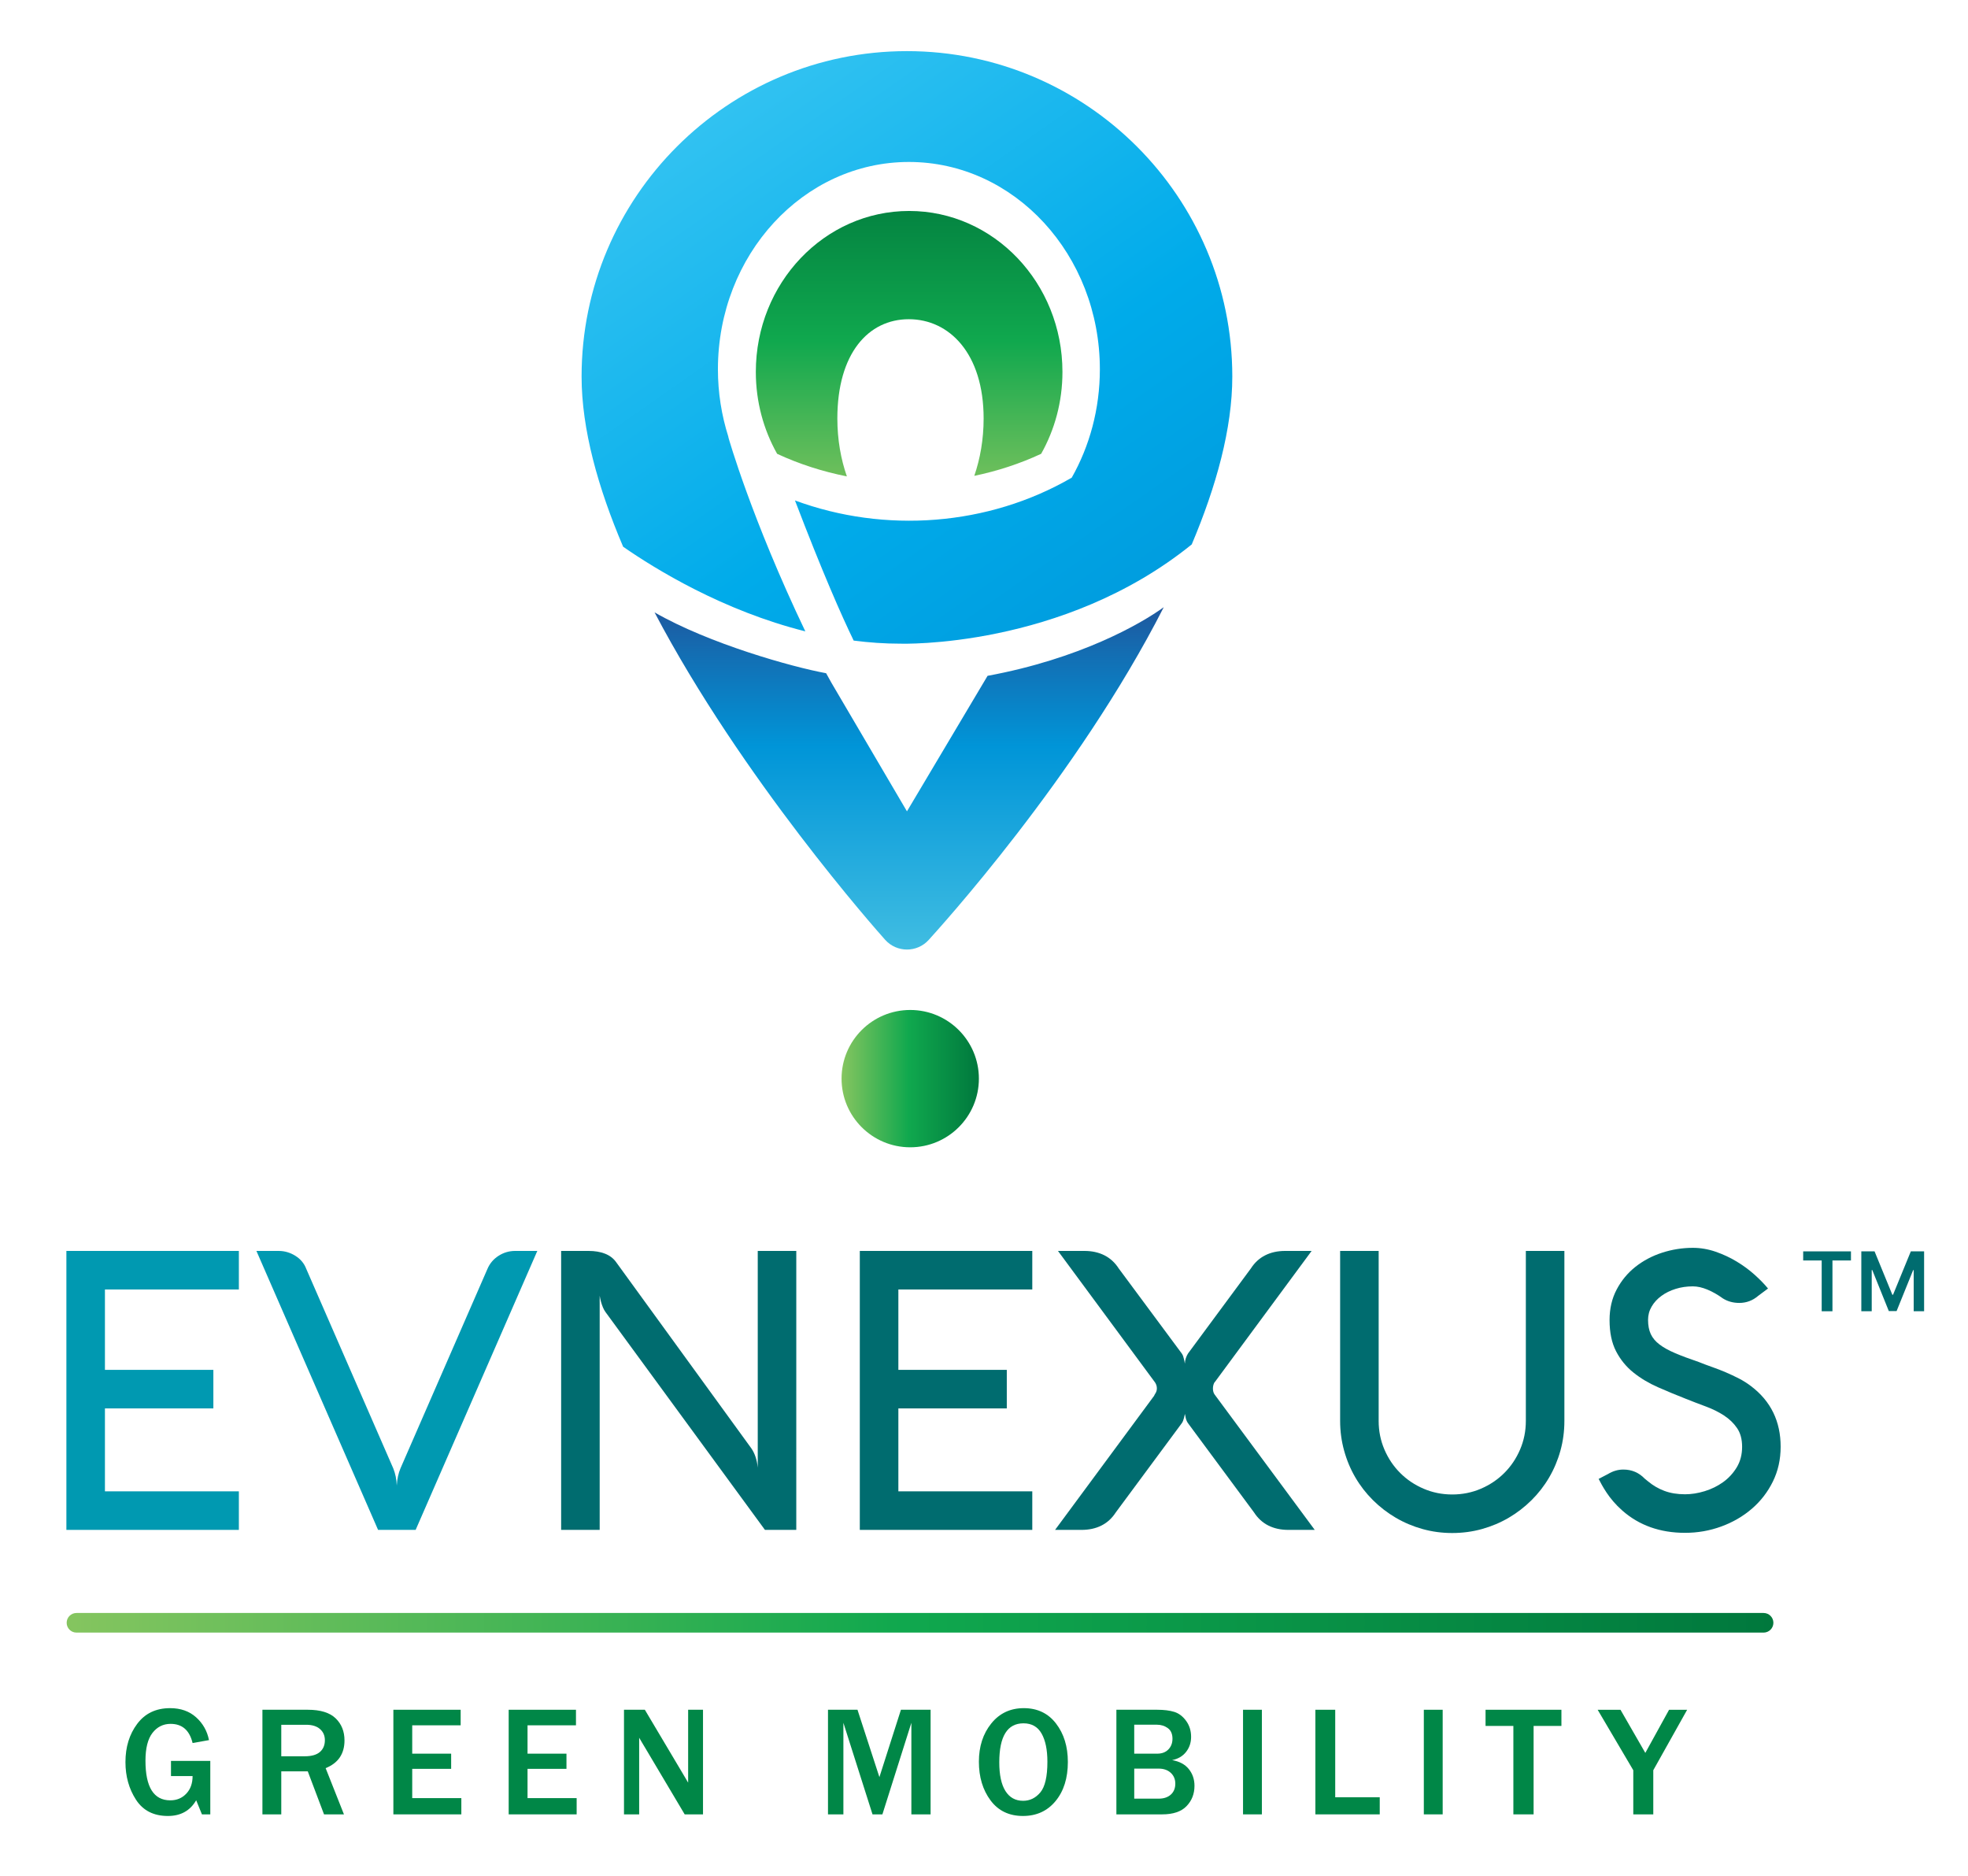 <?xml version="1.0" encoding="utf-8"?>
<!-- Generator: Adobe Illustrator 15.1.0, SVG Export Plug-In . SVG Version: 6.00 Build 0)  -->
<!DOCTYPE svg PUBLIC "-//W3C//DTD SVG 1.1//EN" "http://www.w3.org/Graphics/SVG/1.1/DTD/svg11.dtd">
<svg version="1.1" id="Layer_1" xmlns="http://www.w3.org/2000/svg" xmlns:xlink="http://www.w3.org/1999/xlink" x="0px" y="0px"
	 width="235.521px" height="224.5px" viewBox="0 0 235.521 224.5" enable-background="new 0 0 235.521 224.5" xml:space="preserve">
<g id="Logo_square">
	<g>
		<g>
			<linearGradient id="SVGID_1_" gradientUnits="userSpaceOnUse" x1="85.978" y1="13.338" x2="140.888" y2="91.758">
				<stop  offset="0" style="stop-color:#31C2F1"/>
				<stop  offset="0.5" style="stop-color:#00ABEA"/>
				<stop  offset="1" style="stop-color:#0093D7"/>
			</linearGradient>
			<path fill="url(#SVGID_1_)" d="M87.188,52.396l-0.03-0.155c-0.798-2.525-1.241-5.23-1.241-8.05
				c0-13.702,10.234-24.809,22.854-24.809c12.624,0,22.856,11.106,22.856,24.809c0,4.755-1.231,9.196-3.366,12.97
				c-9.996,5.8-22.374,6.696-33.123,2.727c3.286,8.594,5.558,13.744,7.025,16.77c1.825,0.235,3.688,0.37,5.58,0.37
				c0,0,19.408,0.639,34.878-11.878c2.938-6.954,4.855-13.865,4.855-20.094c0-21.47-17.466-38.937-38.937-38.937
				c-21.47,0-38.937,17.467-38.937,38.937c0,6.312,1.969,13.324,4.973,20.371c3.846,2.672,11.934,7.653,21.802,10.127
				C89.915,62.029,87.188,52.396,87.188,52.396z"/>
			<linearGradient id="SVGID_2_" gradientUnits="userSpaceOnUse" x1="108.802" y1="36.548" x2="108.802" y2="113.631">
				<stop  offset="0.049" style="stop-color:#322158"/>
				<stop  offset="0.309" style="stop-color:#372670"/>
				<stop  offset="0.542" style="stop-color:#136EB3"/>
				<stop  offset="0.685" style="stop-color:#0095D8"/>
				<stop  offset="1" style="stop-color:#40BDE2"/>
			</linearGradient>
			<path fill="url(#SVGID_2_)" d="M118.188,80.875l-9.648,16.218l-9.05-15.405c-0.328-0.578-0.61-1.097-0.625-1.125
				c-4.01-0.729-13.984-3.516-20.531-7.281c10.428,19.842,26.601,38.073,27.6,39.186c1.394,1.553,3.826,1.549,5.218,0
				c1.022-1.139,17.734-19.413,28.12-39.806C136.485,74.691,129.181,78.847,118.188,80.875z"/>
		</g>
		<path display="none" fill="#FFFFFF" d="M109.774,56.776l0.014-12.478L99.533,47.85c-0.434,0.151-0.892-0.069-1.044-0.503
			c-0.064-0.186-0.058-0.362,0.012-0.561l0,0c1.716-4.733,3.431-9.466,5.146-14.2c0.858-2.313,1.705-4.661,2.575-7.048
			c0.155-0.438,0.612-0.63,1.038-0.502c0.323,0.131,0.537,0.438,0.549,0.779l-0.035,12.519l10.259-3.55
			c0.434-0.152,0.893,0.068,1.043,0.504c0.064,0.185,0.058,0.361,0.009,0.518l0,0c-1.584,4.721-3.339,9.434-5.085,14.178
			c-0.858,2.315-1.718,4.63-2.625,7.101c-0.158,0.438-0.613,0.631-1.038,0.502C109.97,57.437,109.758,57.128,109.774,56.776"/>
		<g>
			
				<linearGradient id="SVGID_3_" gradientUnits="userSpaceOnUse" x1="-139.743" y1="364.527" x2="-138.93" y2="364.527" gradientTransform="matrix(0 -50.56 -50.56 0 18539.264 -7004.44)">
				<stop  offset="0" style="stop-color:#85C55F"/>
				<stop  offset="0.489" style="stop-color:#10A84E"/>
				<stop  offset="1" style="stop-color:#00783D"/>
			</linearGradient>
			<path fill="url(#SVGID_3_)" d="M108.801,25.246c-10.134,0-18.348,8.623-18.348,19.26c0,3.579,0.93,6.929,2.55,9.801
				c2.662,1.239,5.472,2.132,8.348,2.703c-0.718-2.049-1.141-4.404-1.141-6.926c0-7.803,3.717-11.884,8.551-11.884
				s8.955,4.081,8.955,11.884c0,2.496-0.415,4.826-1.118,6.861c2.755-0.573,5.446-1.448,8.002-2.638
				c1.619-2.872,2.549-6.222,2.549-9.801C127.148,33.869,118.934,25.246,108.801,25.246z"/>
		</g>
	</g>
	<g>
		<g>
			<path fill="#0099B1" d="M28.586,183.08H7.945v-33.383h20.641v4.613H12.558v9.62h12.976v4.613H12.558v9.924h16.028V183.08z"/>
			<path fill="#0099B1" d="M30.687,149.697h2.655c0.714,0,1.382,0.194,2.003,0.582c0.622,0.389,1.057,0.909,1.305,1.561
				l10.414,23.879c0.124,0.311,0.222,0.634,0.291,0.967c0.07,0.335,0.112,0.695,0.128,1.083c0.047-0.776,0.194-1.459,0.442-2.05
				l10.414-23.879c0.279-0.651,0.722-1.172,1.328-1.561c0.605-0.388,1.266-0.582,1.98-0.582h2.655L49.742,183.08h-4.495
				L30.687,149.697z"/>
			<path fill="#006C6F" d="M95.295,183.08h-3.75l-19.08-26.067c-0.125-0.172-0.229-0.361-0.314-0.571s-0.159-0.423-0.222-0.641
				c-0.062-0.232-0.116-0.481-0.162-0.745v28.024h-4.613v-33.383h3.285c0.745,0,1.397,0.108,1.957,0.326s1.002,0.551,1.327,1.001
				l16.191,22.295c0.419,0.605,0.675,1.374,0.769,2.306v-25.928h4.612V183.08z"/>
			<path fill="#006C6F" d="M123.539,183.08h-20.641v-33.383h20.641v4.613h-16.027v9.62h12.976v4.613h-12.976v9.924h16.027V183.08z"
				/>
			<path fill="#006C6F" d="M145.157,166.145c0,0.311,0.07,0.559,0.21,0.745l11.975,16.19h-3.169c-0.901,0-1.696-0.175-2.388-0.523
				c-0.691-0.35-1.263-0.874-1.713-1.572l-7.897-10.671c-0.124-0.17-0.213-0.376-0.268-0.616c-0.055-0.241-0.089-0.408-0.104-0.501
				c-0.031,0.171-0.063,0.314-0.093,0.431c-0.031,0.117-0.07,0.24-0.117,0.373c-0.047,0.132-0.101,0.236-0.163,0.313l-7.897,10.671
				c-0.45,0.698-1.021,1.223-1.712,1.572c-0.691,0.349-1.487,0.523-2.388,0.523h-3.168l11.857-16.051
				c0-0.03,0.054-0.132,0.163-0.303c0.108-0.17,0.163-0.364,0.163-0.582c0-0.249-0.07-0.481-0.21-0.699l-11.625-15.748h3.168
				c0.901,0,1.697,0.175,2.389,0.524c0.69,0.349,1.262,0.873,1.712,1.571l7.548,10.181c0.077,0.109,0.137,0.23,0.175,0.361
				c0.039,0.133,0.074,0.26,0.105,0.385c0.03,0.155,0.062,0.312,0.093,0.466c0-0.201,0.034-0.411,0.104-0.629
				s0.159-0.412,0.268-0.583l7.525-10.181c0.45-0.698,1.021-1.223,1.712-1.571c0.691-0.35,1.487-0.524,2.388-0.524h3.169
				l-11.556,15.654c-0.093,0.094-0.159,0.218-0.198,0.373C145.176,165.881,145.157,166.02,145.157,166.145z"/>
			<path fill="#006C6F" d="M164.991,170.035c0,1.211,0.229,2.353,0.688,3.425c0.458,1.071,1.087,2.007,1.888,2.807
				c0.799,0.8,1.735,1.429,2.807,1.887c1.071,0.459,2.213,0.688,3.425,0.688c1.211,0,2.353-0.229,3.424-0.688
				c1.072-0.458,2.008-1.087,2.808-1.887s1.429-1.735,1.887-2.807c0.459-1.072,0.688-2.214,0.688-3.425v-20.338h4.612v20.338
				c0,1.242-0.159,2.434-0.477,3.575c-0.318,1.142-0.769,2.21-1.351,3.203c-0.581,0.994-1.284,1.898-2.106,2.714
				c-0.823,0.815-1.729,1.515-2.724,2.098c-0.992,0.582-2.06,1.033-3.199,1.351c-1.142,0.318-2.332,0.478-3.573,0.478
				c-1.226,0-2.409-0.159-3.55-0.478c-1.141-0.317-2.207-0.769-3.2-1.351c-0.993-0.583-1.901-1.282-2.724-2.098
				s-1.524-1.72-2.106-2.714c-0.582-0.993-1.031-2.064-1.35-3.215c-0.318-1.148-0.478-2.337-0.478-3.563v-20.338h4.612V170.035z"/>
			<path fill="#006C6F" d="M206.179,155.375c-0.605-0.439-1.22-0.79-1.841-1.049s-1.203-0.389-1.747-0.389
				c-0.73,0-1.418,0.101-2.062,0.303c-0.646,0.202-1.212,0.481-1.7,0.84c-0.489,0.357-0.879,0.78-1.165,1.271
				c-0.288,0.489-0.432,1.021-0.432,1.597c0,0.669,0.109,1.235,0.326,1.702c0.218,0.466,0.567,0.882,1.049,1.247
				s1.106,0.711,1.875,1.037c0.769,0.327,1.704,0.677,2.807,1.05c0.544,0.218,1.092,0.424,1.643,0.617
				c0.551,0.194,1.092,0.404,1.619,0.63s1.049,0.47,1.561,0.734c0.514,0.264,1.002,0.575,1.469,0.933
				c2.345,1.787,3.518,4.197,3.518,7.228c0,1.523-0.312,2.915-0.933,4.173c-0.621,1.26-1.459,2.344-2.516,3.253
				s-2.275,1.616-3.657,2.121c-1.383,0.506-2.827,0.758-4.334,0.758c-2.997,0-5.505-0.893-7.524-2.679
				c-0.403-0.357-0.761-0.719-1.071-1.084c-0.312-0.364-0.578-0.717-0.804-1.06c-0.225-0.341-0.415-0.652-0.57-0.932
				c-0.156-0.279-0.28-0.513-0.373-0.699l1.118-0.582c0.59-0.357,1.203-0.536,1.84-0.536c1.01,0,1.864,0.365,2.563,1.095
				l0.373,0.303c0.59,0.498,1.247,0.882,1.969,1.153c0.723,0.272,1.549,0.408,2.48,0.408c0.762,0,1.546-0.124,2.354-0.373
				c0.808-0.248,1.541-0.608,2.202-1.083c0.659-0.474,1.202-1.063,1.631-1.771c0.426-0.707,0.64-1.526,0.64-2.458
				c0-0.9-0.201-1.646-0.605-2.236c-0.403-0.59-0.928-1.095-1.572-1.514c-0.646-0.42-1.367-0.777-2.167-1.072
				s-1.588-0.598-2.364-0.908c-1.149-0.45-2.271-0.916-3.366-1.398c-1.096-0.481-2.073-1.067-2.936-1.758
				c-0.862-0.691-1.553-1.538-2.073-2.54s-0.78-2.248-0.78-3.739c0-1.366,0.283-2.585,0.851-3.656
				c0.566-1.072,1.315-1.977,2.247-2.715c0.933-0.737,1.996-1.301,3.191-1.689c1.196-0.387,2.424-0.582,3.682-0.582
				c0.916,0,1.824,0.156,2.726,0.466c0.9,0.312,1.747,0.707,2.539,1.188s1.507,1.01,2.144,1.584s1.164,1.118,1.584,1.631
				l-1.188,0.886c-0.653,0.559-1.406,0.838-2.26,0.838C207.405,155.917,206.753,155.737,206.179,155.375z"/>
		</g>
	</g>
	<g>
		<g>
			<path fill="#008747" d="M25.167,210.722v6.401h-1l-0.688-1.688c-0.728,1.254-1.855,1.88-3.384,1.88
				c-1.706,0-2.979-0.647-3.82-1.944c-0.84-1.296-1.261-2.797-1.261-4.503c0-1.803,0.469-3.33,1.408-4.58
				c0.938-1.251,2.251-1.876,3.939-1.876c1.259,0,2.295,0.365,3.109,1.096c0.813,0.731,1.327,1.641,1.541,2.729l-1.962,0.349
				c-0.367-1.528-1.245-2.293-2.632-2.293c-0.886,0-1.609,0.361-2.169,1.082c-0.559,0.722-0.839,1.832-0.839,3.329
				c0,3.161,0.99,4.741,2.971,4.741c0.771,0,1.408-0.266,1.912-0.798c0.504-0.531,0.757-1.234,0.757-2.108h-2.586v-1.816H25.167z"/>
			<path fill="#008747" d="M41.162,217.123h-2.384l-1.944-5.145h-3.173v5.145h-2.256v-12.519h5.429c1.51,0,2.62,0.341,3.329,1.022
				c0.709,0.683,1.064,1.564,1.064,2.646c0,1.607-0.752,2.714-2.256,3.319L41.162,217.123z M33.661,210.172h2.806
				c0.813,0,1.418-0.172,1.816-0.514c0.397-0.343,0.596-0.813,0.596-1.412c0-0.551-0.195-0.995-0.587-1.335
				c-0.391-0.339-0.938-0.509-1.642-0.509h-2.989V210.172z"/>
			<path fill="#008747" d="M55.212,217.123h-8.135v-12.519h8.052v1.862h-5.796v3.393h4.659v1.816h-4.659v3.503h5.878V217.123z"/>
			<path fill="#008747" d="M69.012,217.123h-8.135v-12.519h8.052v1.862h-5.796v3.393h4.659v1.816h-4.659v3.503h5.878V217.123z"/>
			<path fill="#008747" d="M84.132,217.123H81.94l-4.75-7.997c-0.074-0.122-0.193-0.321-0.358-0.596
				c-0.073-0.122-0.187-0.315-0.339-0.578v9.171h-1.816v-12.519h2.495l4.384,7.374c0.037,0.061,0.302,0.511,0.798,1.348v-8.722
				h1.779V217.123z"/>
			<path fill="#008747" d="M111.37,217.123h-2.302v-10.959l-3.467,10.959h-1.183l-3.485-10.959v10.959h-1.843v-12.519h3.53
				l2.623,8.062l2.577-8.062h3.549V217.123z"/>
			<path fill="#008747" d="M122.423,217.315c-1.663,0-2.957-0.623-3.884-1.871c-0.926-1.247-1.39-2.787-1.39-4.622
				c0-1.821,0.492-3.346,1.477-4.571s2.284-1.839,3.898-1.839c1.626,0,2.911,0.613,3.855,1.839c0.945,1.226,1.417,2.759,1.417,4.6
				c0,1.932-0.49,3.492-1.472,4.682C125.344,216.721,124.043,217.315,122.423,217.315z M122.441,215.5
				c0.813,0,1.501-0.336,2.063-1.009s0.844-1.893,0.844-3.659c0-1.437-0.232-2.563-0.697-3.38s-1.186-1.224-2.164-1.224
				c-1.932,0-2.898,1.556-2.898,4.668c0,1.51,0.246,2.654,0.738,3.434C120.819,215.11,121.524,215.5,122.441,215.5z"/>
			<path fill="#008747" d="M133.604,217.123v-12.519h4.879c0.825,0,1.51,0.086,2.054,0.257c0.544,0.172,1.015,0.529,1.412,1.073
				s0.597,1.183,0.597,1.917c0,0.69-0.202,1.291-0.605,1.802s-0.96,0.836-1.669,0.977c0.88,0.153,1.547,0.511,1.999,1.073
				s0.679,1.229,0.679,1.999c0,0.966-0.316,1.778-0.949,2.435c-0.633,0.658-1.606,0.986-2.921,0.986H133.604z M135.74,209.859h2.751
				c0.563,0,1.007-0.168,1.334-0.504s0.491-0.765,0.491-1.284c0-0.574-0.187-0.998-0.56-1.27c-0.373-0.272-0.811-0.408-1.312-0.408
				h-2.705V209.859z M135.74,215.243h2.916c0.617,0,1.105-0.162,1.463-0.486s0.536-0.761,0.536-1.312
				c0-0.525-0.182-0.956-0.545-1.293c-0.364-0.336-0.846-0.504-1.445-0.504h-2.925V215.243z"/>
			<path fill="#008747" d="M151.016,217.123h-2.256v-12.519h2.256V217.123z"/>
			<path fill="#008747" d="M165.121,217.123h-7.703v-12.519h2.375v10.474h5.328V217.123z"/>
			<path fill="#008747" d="M172.653,217.123h-2.256v-12.519h2.256V217.123z"/>
			<path fill="#008747" d="M183.534,217.123h-2.421V206.54h-3.329v-1.936h9.079v1.936h-3.329V217.123z"/>
			<path fill="#008747" d="M197.858,217.123h-2.394v-5.282l-4.265-7.236h2.733l2.972,5.163l2.843-5.163h2.164l-4.054,7.236V217.123z
				"/>
		</g>
	</g>
	<linearGradient id="SVGID_4_" gradientUnits="userSpaceOnUse" x1="100.714" y1="129.078" x2="117.147" y2="129.078">
		<stop  offset="0" style="stop-color:#85C55F"/>
		<stop  offset="0.489" style="stop-color:#10A84E"/>
		<stop  offset="1" style="stop-color:#00783D"/>
	</linearGradient>
	<circle fill="url(#SVGID_4_)" cx="108.931" cy="129.079" r="8.217"/>
	<linearGradient id="SVGID_5_" gradientUnits="userSpaceOnUse" x1="7.979" y1="194.197" x2="212.231" y2="194.197">
		<stop  offset="0" style="stop-color:#85C55F"/>
		<stop  offset="0.489" style="stop-color:#10A84E"/>
		<stop  offset="1" style="stop-color:#00783D"/>
	</linearGradient>
	<path fill="url(#SVGID_5_)" d="M212.231,194.197c0,0.647-0.526,1.174-1.174,1.174H9.152c-0.647,0-1.174-0.526-1.174-1.174l0,0
		c0-0.648,0.526-1.174,1.174-1.174h201.905C211.705,193.023,212.231,193.549,212.231,194.197L212.231,194.197z"/>
	<g>
		<path fill="#006C6F" d="M215.796,149.75h5.718v1.089h-2.215v6.077h-1.288v-6.077h-2.215V149.75z"/>
		<path fill="#006C6F" d="M224.339,149.75l2.128,5.192h0.083l2.128-5.192h1.589v7.166h-1.245v-4.922h-0.066l-1.981,4.9h-0.931
			l-1.98-4.911h-0.066v4.933h-1.245v-7.166H224.339z"/>
	</g>
</g>
<g id="Logo_rectangle">
	<g>
		<path fill="#006C6F" d="M771.566,60.334h5.718v1.089h-2.215V67.5h-1.288v-6.077h-2.215V60.334z"/>
		<path fill="#006C6F" d="M780.109,60.334l2.128,5.192h0.083l2.128-5.192h1.589V67.5h-1.245v-4.922h-0.066l-1.981,4.9h-0.931
			l-1.98-4.911h-0.066V67.5h-1.245v-7.166H780.109z"/>
	</g>
	<g>
		<g>
			<path fill="#0099B1" d="M582.901,93.767h-20.641V60.384h20.641v4.613h-16.028v9.62h12.976v4.613h-12.976v9.924h16.028V93.767z"/>
			<path fill="#0099B1" d="M585.002,60.384h2.655c0.714,0,1.382,0.194,2.003,0.582c0.622,0.389,1.057,0.909,1.305,1.561
				l10.414,23.879c0.124,0.311,0.222,0.634,0.291,0.967c0.07,0.335,0.112,0.695,0.128,1.083c0.047-0.776,0.194-1.459,0.442-2.05
				l10.414-23.879c0.279-0.651,0.722-1.172,1.328-1.561c0.605-0.388,1.266-0.582,1.98-0.582h2.655l-14.561,33.383h-4.495
				L585.002,60.384z"/>
			<path fill="#006C6F" d="M649.61,93.767h-3.75l-19.08-26.067c-0.125-0.172-0.229-0.361-0.314-0.571s-0.159-0.423-0.222-0.641
				c-0.062-0.232-0.116-0.481-0.162-0.745v28.024h-4.613V60.384h3.285c0.745,0,1.397,0.108,1.957,0.326s1.002,0.551,1.327,1.001
				l16.191,22.295c0.419,0.605,0.675,1.374,0.769,2.306V60.384h4.612V93.767z"/>
			<path fill="#006C6F" d="M677.854,93.767h-20.641V60.384h20.641v4.613h-16.027v9.62h12.976v4.613h-12.976v9.924h16.027V93.767z"/>
			<path fill="#006C6F" d="M699.473,76.831c0,0.311,0.07,0.559,0.21,0.745l11.975,16.19h-3.169c-0.901,0-1.696-0.175-2.388-0.523
				c-0.691-0.35-1.263-0.874-1.713-1.572L696.49,81c-0.124-0.17-0.213-0.376-0.268-0.616c-0.055-0.241-0.089-0.408-0.104-0.501
				c-0.031,0.171-0.063,0.314-0.093,0.431c-0.031,0.117-0.07,0.24-0.117,0.373c-0.047,0.132-0.101,0.236-0.163,0.313l-7.897,10.671
				c-0.45,0.698-1.021,1.223-1.712,1.572c-0.691,0.349-1.487,0.523-2.388,0.523h-3.168l11.857-16.051
				c0-0.03,0.054-0.132,0.163-0.303c0.108-0.17,0.163-0.364,0.163-0.582c0-0.249-0.07-0.481-0.21-0.699l-11.625-15.748h3.168
				c0.901,0,1.697,0.175,2.389,0.524c0.69,0.349,1.262,0.873,1.712,1.571l7.548,10.181c0.077,0.109,0.137,0.23,0.175,0.361
				c0.039,0.133,0.074,0.26,0.105,0.385c0.03,0.155,0.062,0.312,0.093,0.466c0-0.201,0.034-0.411,0.104-0.629
				s0.159-0.412,0.268-0.583l7.525-10.181c0.45-0.698,1.021-1.223,1.712-1.571c0.691-0.35,1.487-0.524,2.388-0.524h3.169
				l-11.556,15.654c-0.093,0.094-0.159,0.218-0.198,0.373C699.491,76.567,699.473,76.706,699.473,76.831z"/>
			<path fill="#006C6F" d="M719.307,80.722c0,1.211,0.229,2.353,0.688,3.425c0.458,1.071,1.087,2.007,1.888,2.807
				c0.799,0.8,1.735,1.429,2.807,1.887c1.071,0.459,2.213,0.688,3.425,0.688c1.211,0,2.353-0.229,3.424-0.688
				c1.072-0.458,2.008-1.087,2.808-1.887s1.429-1.735,1.887-2.807c0.459-1.072,0.688-2.214,0.688-3.425V60.384h4.612v20.338
				c0,1.242-0.159,2.434-0.477,3.575c-0.318,1.142-0.769,2.21-1.351,3.203c-0.581,0.994-1.284,1.898-2.106,2.714
				c-0.823,0.815-1.729,1.515-2.724,2.098c-0.992,0.582-2.06,1.033-3.199,1.351c-1.142,0.318-2.332,0.478-3.573,0.478
				c-1.226,0-2.409-0.159-3.55-0.478c-1.141-0.317-2.207-0.769-3.2-1.351c-0.993-0.583-1.901-1.282-2.724-2.098
				s-1.524-1.72-2.106-2.714c-0.582-0.993-1.031-2.064-1.35-3.215c-0.318-1.148-0.478-2.337-0.478-3.563V60.384h4.612V80.722z"/>
			<path fill="#006C6F" d="M760.494,66.062c-0.605-0.439-1.22-0.79-1.841-1.049s-1.203-0.389-1.747-0.389
				c-0.73,0-1.418,0.101-2.062,0.303c-0.646,0.202-1.212,0.481-1.7,0.84c-0.489,0.357-0.879,0.78-1.165,1.271
				c-0.288,0.489-0.432,1.021-0.432,1.597c0,0.669,0.109,1.235,0.326,1.702c0.218,0.466,0.567,0.882,1.049,1.247
				s1.106,0.711,1.875,1.037c0.769,0.327,1.704,0.677,2.807,1.05c0.544,0.218,1.092,0.424,1.643,0.617
				c0.551,0.194,1.092,0.404,1.619,0.63s1.049,0.47,1.561,0.734c0.514,0.264,1.002,0.575,1.469,0.933
				c2.345,1.787,3.518,4.197,3.518,7.228c0,1.523-0.312,2.915-0.933,4.173c-0.621,1.26-1.459,2.344-2.516,3.253
				s-2.275,1.616-3.657,2.121c-1.383,0.506-2.827,0.758-4.334,0.758c-2.997,0-5.505-0.893-7.524-2.679
				c-0.403-0.357-0.761-0.719-1.071-1.084c-0.312-0.364-0.578-0.717-0.804-1.06c-0.225-0.341-0.415-0.652-0.57-0.932
				c-0.156-0.279-0.28-0.513-0.373-0.699l1.118-0.582c0.59-0.357,1.203-0.536,1.84-0.536c1.01,0,1.864,0.365,2.563,1.095
				l0.373,0.303c0.59,0.498,1.247,0.882,1.969,1.153c0.723,0.272,1.549,0.408,2.48,0.408c0.762,0,1.546-0.124,2.354-0.373
				c0.808-0.248,1.541-0.608,2.202-1.083c0.659-0.474,1.202-1.063,1.631-1.771c0.426-0.707,0.64-1.526,0.64-2.458
				c0-0.9-0.201-1.646-0.605-2.236c-0.403-0.59-0.928-1.095-1.572-1.514c-0.646-0.42-1.367-0.777-2.167-1.072
				s-1.588-0.598-2.364-0.908c-1.149-0.45-2.271-0.916-3.366-1.398c-1.096-0.481-2.073-1.067-2.936-1.758
				c-0.862-0.691-1.553-1.538-2.073-2.54s-0.78-2.248-0.78-3.739c0-1.366,0.283-2.585,0.851-3.656
				c0.566-1.072,1.315-1.977,2.247-2.715c0.933-0.737,1.996-1.301,3.191-1.689c1.196-0.387,2.424-0.582,3.682-0.582
				c0.916,0,1.824,0.156,2.726,0.466c0.9,0.312,1.747,0.707,2.539,1.188s1.507,1.01,2.144,1.584s1.164,1.118,1.584,1.631
				l-1.188,0.886c-0.653,0.559-1.406,0.838-2.26,0.838C761.721,66.604,761.068,66.424,760.494,66.062z"/>
		</g>
	</g>
	<g>
		<g>
			<path fill="#008747" d="M579.481,121.408v6.401h-0.999l-0.688-1.688c-0.727,1.254-1.855,1.88-3.383,1.88
				c-1.707,0-2.979-0.647-3.82-1.944c-0.84-1.296-1.261-2.797-1.261-4.503c0-1.803,0.47-3.33,1.407-4.58
				c0.939-1.251,2.252-1.876,3.939-1.876c1.26,0,2.295,0.365,3.109,1.096c0.813,0.731,1.326,1.641,1.54,2.729l-1.962,0.349
				c-0.367-1.528-1.245-2.293-2.633-2.293c-0.887,0-1.609,0.361-2.169,1.082c-0.56,0.722-0.839,1.832-0.839,3.329
				c0,3.161,0.99,4.741,2.971,4.741c0.771,0,1.408-0.266,1.912-0.798c0.505-0.531,0.758-1.234,0.758-2.108h-2.587v-1.816H579.481z"
				/>
			<path fill="#008747" d="M595.478,127.81h-2.385l-1.943-5.145h-3.174v5.145h-2.256v-12.519h5.43c1.51,0,2.619,0.341,3.328,1.022
				c0.709,0.683,1.064,1.564,1.064,2.646c0,1.607-0.752,2.714-2.256,3.319L595.478,127.81z M587.976,120.858h2.807
				c0.813,0,1.418-0.172,1.816-0.514c0.396-0.343,0.596-0.813,0.596-1.412c0-0.551-0.195-0.995-0.588-1.335
				c-0.391-0.339-0.938-0.509-1.641-0.509h-2.99V120.858z"/>
			<path fill="#008747" d="M609.528,127.81h-8.135v-12.519h8.052v1.862h-5.796v3.393h4.658v1.816h-4.658v3.503h5.879V127.81z"/>
			<path fill="#008747" d="M623.327,127.81h-8.135v-12.519h8.053v1.862h-5.797v3.393h4.659v1.816h-4.659v3.503h5.879V127.81z"/>
			<path fill="#008747" d="M638.447,127.81h-2.192l-4.75-7.997c-0.074-0.122-0.193-0.321-0.357-0.596
				c-0.074-0.122-0.188-0.315-0.34-0.578v9.171h-1.816v-12.519h2.495l4.384,7.374c0.037,0.061,0.303,0.511,0.798,1.348v-8.722h1.779
				V127.81z"/>
			<path fill="#008747" d="M665.686,127.81h-2.302v-10.959l-3.467,10.959h-1.183l-3.485-10.959v10.959h-1.843v-12.519h3.53
				l2.623,8.062l2.577-8.062h3.549V127.81z"/>
			<path fill="#008747" d="M676.738,128.002c-1.663,0-2.957-0.623-3.884-1.871c-0.926-1.247-1.39-2.787-1.39-4.622
				c0-1.821,0.492-3.346,1.477-4.571s2.284-1.839,3.898-1.839c1.626,0,2.911,0.613,3.855,1.839c0.945,1.226,1.417,2.759,1.417,4.6
				c0,1.932-0.49,3.492-1.472,4.682C679.659,127.407,678.358,128.002,676.738,128.002z M676.757,126.187
				c0.813,0,1.501-0.336,2.063-1.009s0.844-1.893,0.844-3.659c0-1.437-0.232-2.563-0.697-3.38s-1.186-1.224-2.164-1.224
				c-1.932,0-2.898,1.556-2.898,4.668c0,1.51,0.246,2.654,0.738,3.434C675.135,125.797,675.84,126.187,676.757,126.187z"/>
			<path fill="#008747" d="M687.919,127.81v-12.519h4.879c0.825,0,1.51,0.086,2.054,0.257c0.544,0.172,1.015,0.529,1.412,1.073
				s0.597,1.183,0.597,1.917c0,0.69-0.202,1.291-0.605,1.802s-0.96,0.836-1.669,0.977c0.88,0.153,1.547,0.511,1.999,1.073
				s0.679,1.229,0.679,1.999c0,0.966-0.316,1.778-0.949,2.435c-0.633,0.658-1.606,0.986-2.921,0.986H687.919z M690.056,120.546
				h2.751c0.563,0,1.007-0.168,1.334-0.504s0.491-0.765,0.491-1.284c0-0.574-0.187-0.998-0.56-1.27
				c-0.373-0.272-0.811-0.408-1.312-0.408h-2.705V120.546z M690.056,125.93h2.916c0.617,0,1.105-0.162,1.463-0.486
				s0.536-0.761,0.536-1.312c0-0.525-0.182-0.956-0.545-1.293c-0.364-0.336-0.846-0.504-1.445-0.504h-2.925V125.93z"/>
			<path fill="#008747" d="M705.331,127.81h-2.256v-12.519h2.256V127.81z"/>
			<path fill="#008747" d="M719.437,127.81h-7.703v-12.519h2.375v10.474h5.328V127.81z"/>
			<path fill="#008747" d="M726.969,127.81h-2.256v-12.519h2.256V127.81z"/>
			<path fill="#008747" d="M737.85,127.81h-2.421v-10.583H732.1v-1.936h9.079v1.936h-3.329V127.81z"/>
			<path fill="#008747" d="M752.174,127.81h-2.394v-5.282l-4.265-7.236h2.733l2.972,5.163l2.843-5.163h2.164l-4.054,7.236V127.81z"
				/>
		</g>
	</g>
	<linearGradient id="SVGID_6_" gradientUnits="userSpaceOnUse" x1="562.294" y1="104.884" x2="766.547" y2="104.884">
		<stop  offset="0" style="stop-color:#85C55F"/>
		<stop  offset="0.489" style="stop-color:#10A84E"/>
		<stop  offset="1" style="stop-color:#00783D"/>
	</linearGradient>
	<path fill="url(#SVGID_6_)" d="M766.547,104.884c0,0.647-0.526,1.174-1.174,1.174H563.468c-0.647,0-1.174-0.526-1.174-1.174l0,0
		c0-0.648,0.526-1.174,1.174-1.174h201.905C766.021,103.71,766.547,104.235,766.547,104.884L766.547,104.884z"/>
	<g>
		<g>
			
				<linearGradient id="SVGID_7_" gradientUnits="userSpaceOnUse" x1="505.394" y1="53.807" x2="543.34" y2="107.999" gradientTransform="matrix(1 -0.003 0.003 1 -0.189 1.102)">
				<stop  offset="0" style="stop-color:#31C2F1"/>
				<stop  offset="0.5" style="stop-color:#00ABEA"/>
				<stop  offset="1" style="stop-color:#0093D7"/>
			</linearGradient>
			<path fill="url(#SVGID_7_)" d="M506.243,80.636l-0.021-0.107c-0.557-1.744-0.868-3.612-0.873-5.561
				c-0.023-9.469,7.029-17.162,15.752-17.184c8.723-0.021,15.814,7.636,15.838,17.104c0.009,3.286-0.836,6.357-2.305,8.968
				c-6.897,4.026-15.449,4.666-22.885,1.942c2.286,5.934,3.865,9.489,4.885,11.577c1.262,0.16,2.55,0.25,3.856,0.247
				c0,0,13.413,0.407,24.082-8.27c2.019-4.811,3.332-9.59,3.321-13.895c-0.037-14.836-12.138-26.877-26.975-26.84
				s-26.877,12.138-26.84,26.975c0.011,4.362,1.383,9.204,3.472,14.068c2.662,1.84,8.26,5.269,15.084,6.961
				C508.144,87.288,506.243,80.636,506.243,80.636z"/>
			
				<linearGradient id="SVGID_8_" gradientUnits="userSpaceOnUse" x1="521.169" y1="69.847" x2="521.169" y2="123.116" gradientTransform="matrix(1 -0.003 0.003 1 -0.189 1.102)">
				<stop  offset="0.049" style="stop-color:#322158"/>
				<stop  offset="0.309" style="stop-color:#372670"/>
				<stop  offset="0.542" style="stop-color:#136EB3"/>
				<stop  offset="0.685" style="stop-color:#0095D8"/>
				<stop  offset="1" style="stop-color:#40BDE2"/>
			</linearGradient>
			<path fill="url(#SVGID_8_)" d="M527.716,100.263l-6.64,11.224l-6.28-10.63c-0.229-0.399-0.424-0.757-0.435-0.777
				c-2.772-0.497-9.67-2.405-14.2-4.996c7.24,13.694,18.447,26.264,19.14,27.031c0.966,1.072,2.647,1.065,3.606-0.009
				c0.704-0.788,12.222-13.445,19.364-27.556C540.349,95.958,535.309,98.842,527.716,100.263z"/>
		</g>
		<path display="none" fill="#FFFFFF" d="M521.859,83.624l-0.014-8.623l-7.079,2.472c-0.3,0.105-0.616-0.046-0.723-0.346
			c-0.044-0.128-0.041-0.25,0.008-0.388l0,0c1.178-3.274,2.354-6.547,3.531-9.822c0.59-1.6,1.17-3.224,1.767-4.875
			c0.107-0.303,0.423-0.437,0.716-0.349c0.226,0.09,0.373,0.302,0.382,0.538l-0.003,8.651l7.084-2.471
			c0.298-0.106,0.616,0.045,0.721,0.346c0.045,0.128,0.04,0.25,0.007,0.358l0,0c-1.086,3.265-2.291,6.525-3.49,9.807
			c-0.588,1.601-1.178,3.202-1.801,4.911c-0.108,0.303-0.423,0.438-0.716,0.35C521.996,84.08,521.848,83.867,521.859,83.624"/>
		<g>
			
				<linearGradient id="SVGID_9_" gradientUnits="userSpaceOnUse" x1="-140.245" y1="356.363" x2="-139.684" y2="356.363" gradientTransform="matrix(-0.126 -50.56 -50.56 0.126 18521.197 -7049.253)">
				<stop  offset="0" style="stop-color:#85C55F"/>
				<stop  offset="0.489" style="stop-color:#10A84E"/>
				<stop  offset="1" style="stop-color:#00783D"/>
			</linearGradient>
			<path fill="url(#SVGID_9_)" d="M521.132,61.836c-7.003,0.018-12.664,5.991-12.646,13.342c0.006,2.473,0.653,4.786,1.777,6.768
				c1.843,0.852,3.786,1.464,5.774,1.853c-0.5-1.415-0.796-3.042-0.8-4.784c-0.014-5.393,2.548-8.219,5.889-8.228
				c3.34-0.008,6.195,2.805,6.209,8.198c0.004,1.724-0.279,3.335-0.762,4.743c1.903-0.4,3.762-1.01,5.525-1.836
				c1.113-1.987,1.751-4.304,1.745-6.777C533.826,67.763,528.135,61.818,521.132,61.836z"/>
		</g>
	</g>
	<linearGradient id="SVGID_10_" gradientUnits="userSpaceOnUse" x1="515.602" y1="133.591" x2="526.959" y2="133.591">
		<stop  offset="0" style="stop-color:#85C55F"/>
		<stop  offset="0.489" style="stop-color:#10A84E"/>
		<stop  offset="1" style="stop-color:#00783D"/>
	</linearGradient>
	<circle fill="url(#SVGID_10_)" cx="521.281" cy="133.591" r="5.678"/>
</g>
</svg>
